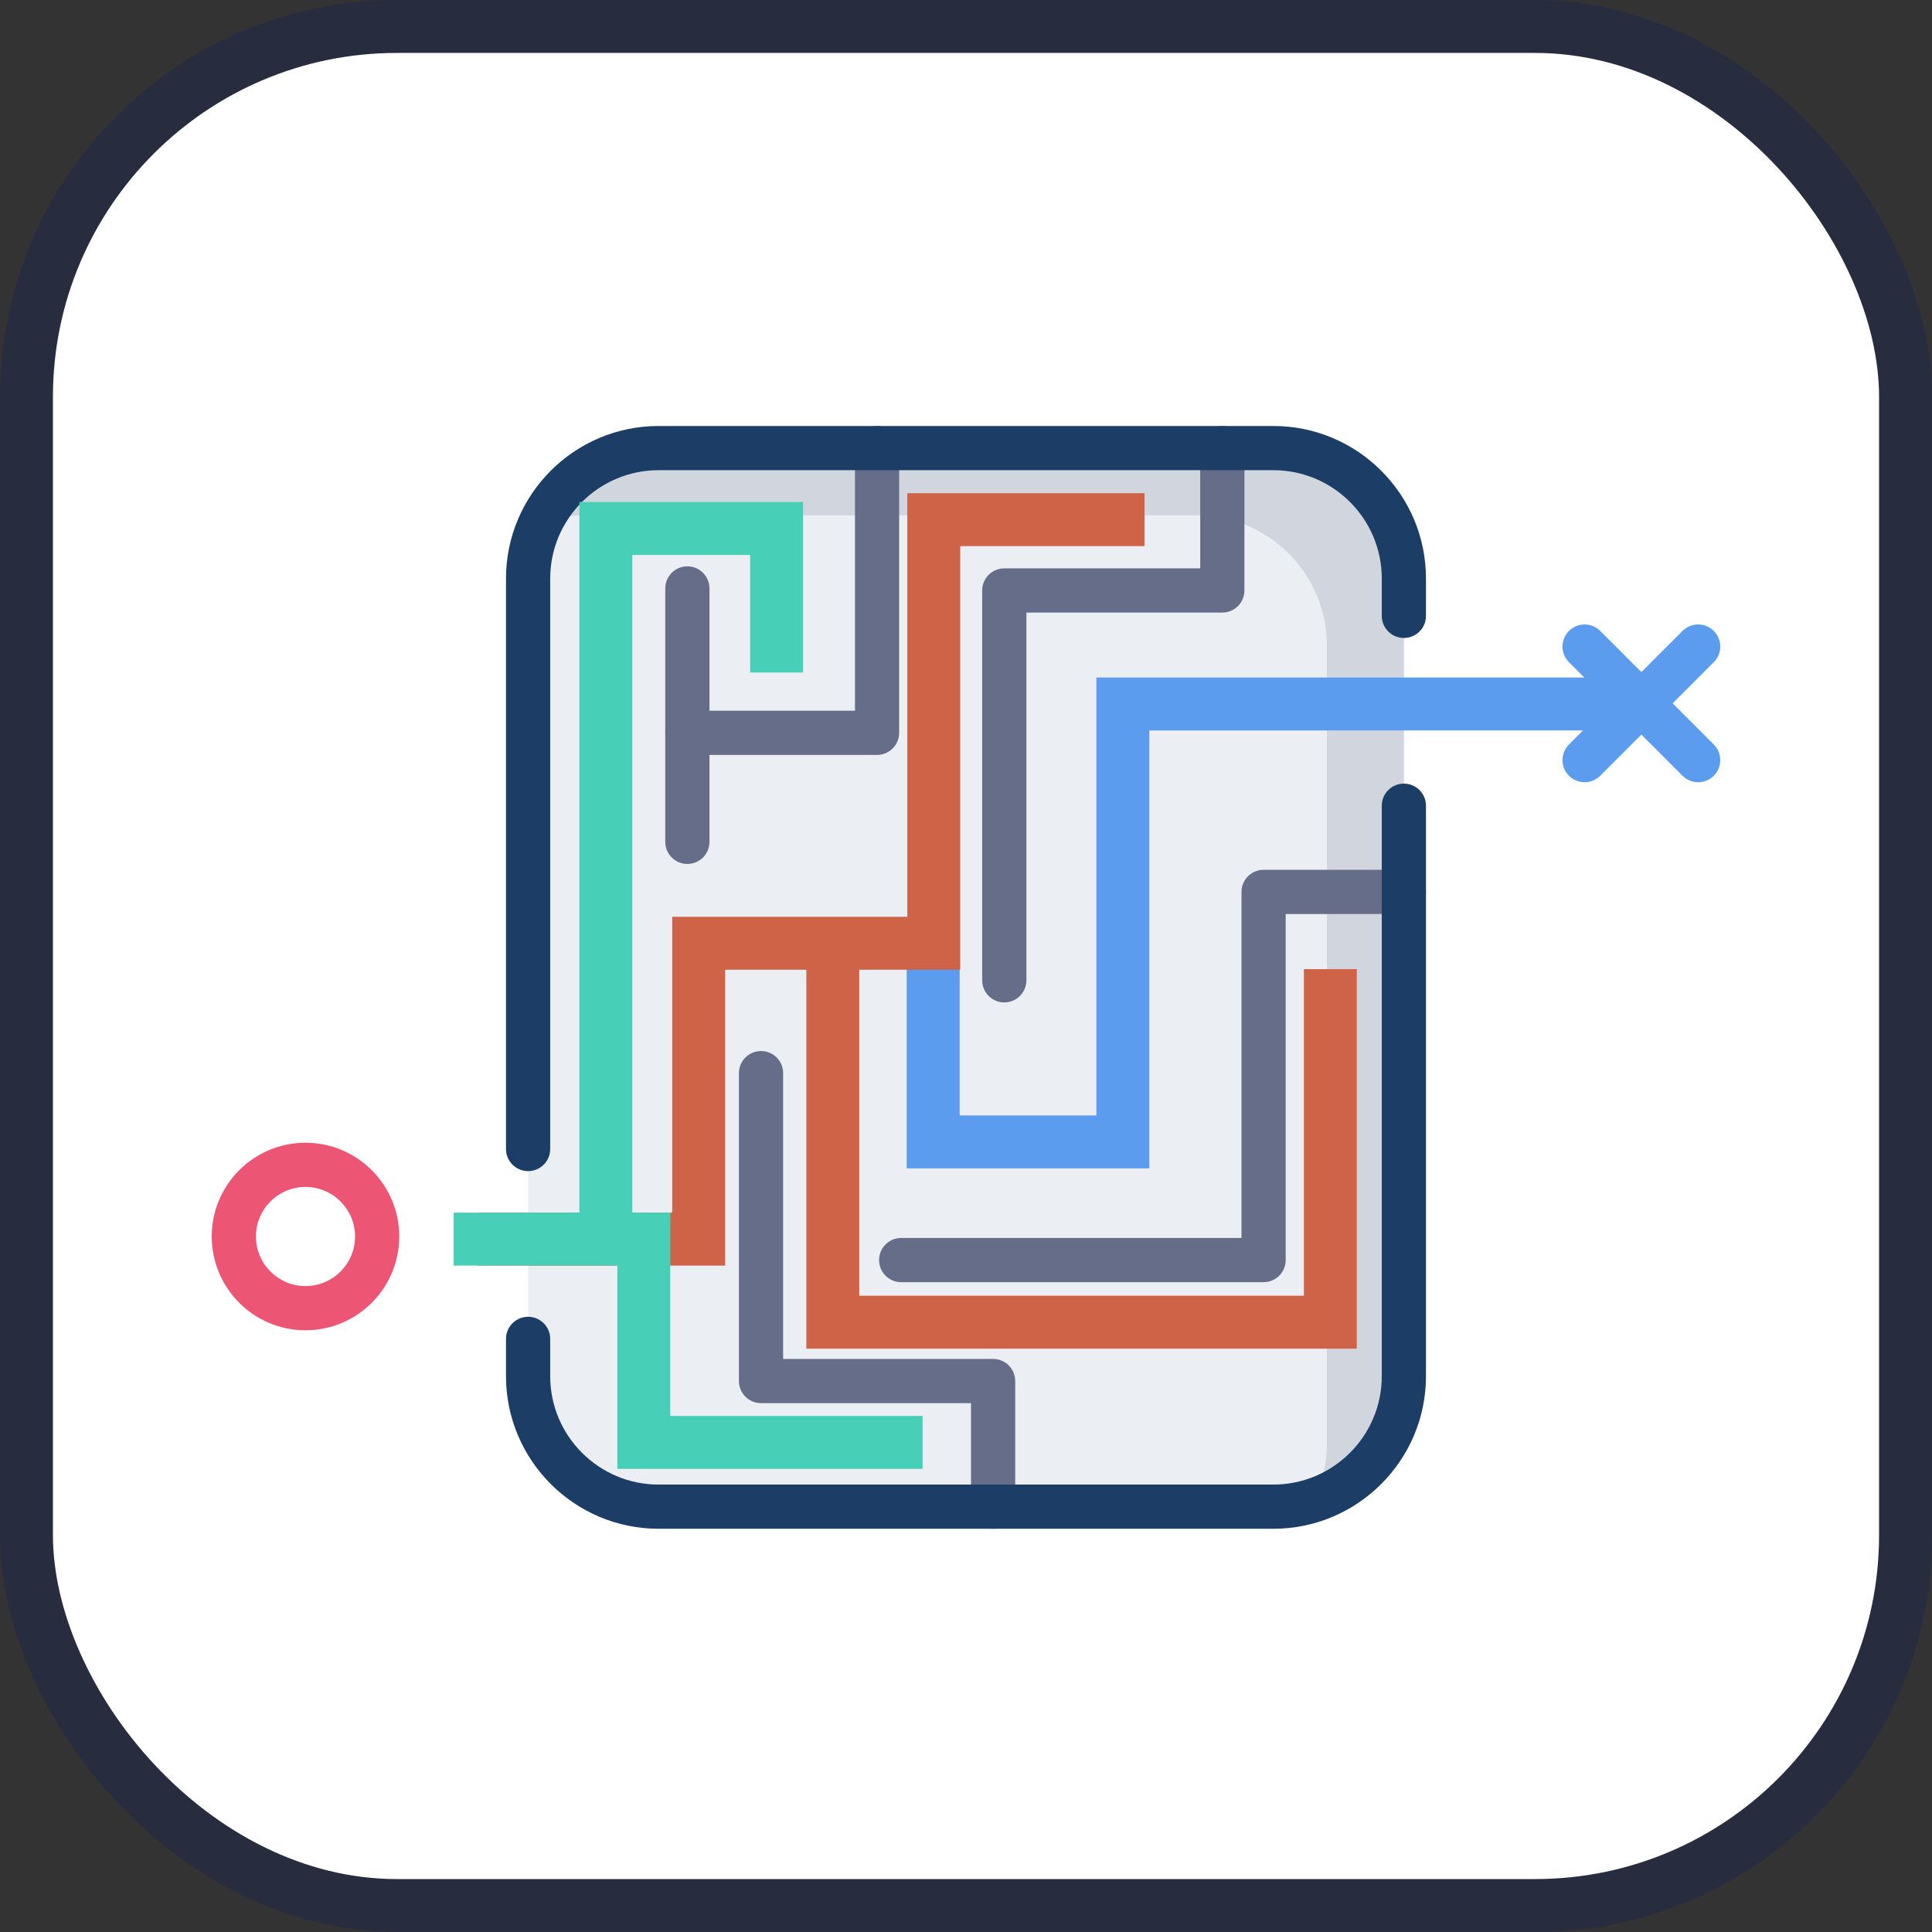 <?xml version="1.0" encoding="UTF-8"?>

<svg width="800px" height="800px" viewBox="0 0 73 73" version="1.1" xmlns="http://www.w3.org/2000/svg" xmlns:xlink="http://www.w3.org/1999/xlink">
    
    <rect x="0" y="0" width="73" height="73" fill="#333333" stroke="none"/>
    
    <title>algorithms-and-data-structures/algorithms/breadth-first-search</title>
    <desc>Created with Sketch.</desc>
    <defs>
</defs>
    <g id="algorithms-and-data-structures/algorithms/breadth-first-search" stroke="none" stroke-width="1" fill="none" fill-rule="evenodd">
        <g id="container" transform="translate(2, 2)" fill-rule="nonzero">
            <rect id="mask" stroke="#272C3F" stroke-width="2" fill="#FFFFFF" x="-1" y="-1" width="71" height="71" rx="14">
</rect>
            <g id="labyrinth" transform="translate(6, 14)">
                <path d="M40.114,0.931 L16.886,0.931 C14.162,0.931 11.955,3.138 11.955,5.861 L11.955,27.638 L11.955,34.366 L11.955,35.999 C11.955,38.721 14.162,40.929 16.886,40.929 L40.114,40.929 C42.838,40.929 45.045,38.721 45.045,35.999 L45.045,14.221 L45.045,7.493 L45.045,5.861 C45.045,3.138 42.838,0.931 40.114,0.931 Z" id="Shape" fill="#EBEEF2">
</path>
                <path d="M40.114,0.931 L16.886,0.931 C14.931,0.931 13.242,2.068 12.444,3.717 C12.927,3.559 13.443,3.472 13.979,3.472 L37.207,3.472 C39.931,3.472 42.138,5.68 42.138,8.402 L42.138,10.035 L42.138,16.763 L42.138,38.54 C42.138,39.309 41.962,40.036 41.649,40.684 C43.621,40.039 45.045,38.185 45.045,35.999 L45.045,14.221 L45.045,7.493 L45.045,5.861 C45.045,3.138 42.838,0.931 40.114,0.931 Z" id="Shape" fill="#D1D6DE">
</path>
                <path d="M3.543,34.264 C1.589,34.264 0,32.674 0,30.721 C0,28.767 1.589,27.178 3.543,27.178 C5.497,27.178 7.086,28.767 7.086,30.721 C7.086,32.674 5.497,34.264 3.543,34.264 Z M3.543,28.848 C2.51,28.848 1.67,29.688 1.67,30.721 C1.67,31.754 2.51,32.594 3.543,32.594 C4.576,32.594 5.416,31.754 5.416,30.721 C5.416,29.688 4.576,28.848 3.543,28.848 Z" id="Shape" fill="#ED5575">
</path>
                <g id="Group" transform="translate(50.988, 7.57)" fill="#5C9CEE">
                    <path d="M5.177,5.986 C4.963,5.986 4.749,5.905 4.586,5.742 L0.295,1.45 C-0.031,1.124 -0.031,0.596 0.295,0.27 C0.621,-0.056 1.15,-0.056 1.476,0.27 L5.767,4.561 C6.093,4.887 6.093,5.416 5.767,5.742 C5.604,5.905 5.39,5.986 5.177,5.986 Z" id="Shape">
</path>
                    <path d="M0.885,5.986 C0.672,5.986 0.458,5.905 0.295,5.742 C-0.031,5.416 -0.031,4.887 0.295,4.561 L4.586,0.27 C4.912,-0.056 5.441,-0.056 5.767,0.27 C6.093,0.596 6.093,1.124 5.767,1.45 L1.476,5.742 C1.313,5.905 1.099,5.986 0.885,5.986 Z" id="Shape">
</path>
                </g>
                <g id="Group" transform="translate(17.033, 0)" fill="#656D88">
                    <path d="M12.491,41.764 C12.03,41.764 11.656,41.39 11.656,40.929 L11.656,37.017 L3.722,37.017 C3.261,37.017 2.887,36.643 2.887,36.182 L2.887,24.548 C2.887,24.087 3.261,23.713 3.722,23.713 C4.183,23.713 4.557,24.087 4.557,24.548 L4.557,35.347 L12.491,35.347 C12.952,35.347 13.326,35.72 13.326,36.182 L13.326,40.929 C13.326,41.39 12.952,41.764 12.491,41.764 Z" id="Shape">
</path>
                    <path d="M0.939,16.644 C0.478,16.644 0.104,16.27 0.104,15.809 L0.104,6.234 C0.104,5.773 0.478,5.399 0.939,5.399 C1.4,5.399 1.774,5.773 1.774,6.234 L1.774,15.809 C1.774,16.27 1.4,16.644 0.939,16.644 Z" id="Shape">
</path>
                    <path d="M8.106,12.524 L0.939,12.524 C0.478,12.524 0.104,12.151 0.104,11.689 C0.104,11.228 0.478,10.854 0.939,10.854 L7.272,10.854 L7.272,0.931 C7.272,0.47 7.645,0.096 8.106,0.096 C8.568,0.096 8.941,0.47 8.941,0.931 L8.941,11.689 C8.941,12.151 8.568,12.524 8.106,12.524 Z" id="Shape">
</path>
                    <path d="M22.711,32.446 L9.018,32.446 C8.556,32.446 8.183,32.073 8.183,31.611 C8.183,31.15 8.556,30.776 9.018,30.776 L21.876,30.776 L21.876,17.701 C21.876,17.24 22.25,16.866 22.711,16.866 L28.012,16.866 C28.473,16.866 28.847,17.24 28.847,17.701 C28.847,18.162 28.473,18.536 28.012,18.536 L23.546,18.536 L23.546,31.611 C23.546,32.073 23.172,32.446 22.711,32.446 Z" id="Shape">
</path>
                    <path d="M12.914,21.876 C12.453,21.876 12.079,21.502 12.079,21.041 L12.079,6.31 C12.079,5.849 12.453,5.475 12.914,5.475 L20.317,5.475 L20.317,0.931 C20.317,0.47 20.691,0.096 21.152,0.096 C21.613,0.096 21.987,0.47 21.987,0.931 L21.987,6.31 C21.987,6.771 21.613,7.145 21.152,7.145 L13.749,7.145 L13.749,21.041 C13.749,21.502 13.375,21.876 12.914,21.876 Z" id="Shape">
</path>
                </g>
                <g id="Group" transform="translate(11.021, 0)" fill="#1B3D66">
                    <path d="M0.933,28.25 C0.472,28.25 0.098,27.877 0.098,27.415 L0.098,5.861 C0.098,2.682 2.685,0.096 5.864,0.096 L29.093,0.096 C32.272,0.096 34.859,2.682 34.859,5.861 L34.859,7.27 C34.859,7.732 34.485,8.105 34.024,8.105 C33.563,8.105 33.189,7.732 33.189,7.27 L33.189,5.861 C33.189,3.603 31.351,1.766 29.093,1.766 L5.864,1.766 C3.606,1.766 1.768,3.603 1.768,5.861 L1.768,27.415 C1.768,27.877 1.394,28.25 0.933,28.25 Z" id="Shape">
</path>
                    <path d="M29.093,41.764 L5.864,41.764 C2.685,41.764 0.098,39.177 0.098,35.999 L0.098,34.589 C0.098,34.128 0.472,33.754 0.933,33.754 C1.394,33.754 1.768,34.128 1.768,34.589 L1.768,35.999 C1.768,38.257 3.606,40.094 5.864,40.094 L29.093,40.094 C31.351,40.094 33.189,38.257 33.189,35.999 L33.189,14.444 C33.189,13.983 33.563,13.609 34.024,13.609 C34.485,13.609 34.859,13.983 34.859,14.444 L34.859,35.999 C34.859,39.177 32.272,41.764 29.093,41.764 Z" id="Shape">
</path>
                </g>
                <g id="Group-2" transform="translate(9, 3)" stroke-width="2">
                    <polyline id="Path-18" stroke="#5C9CEE" points="18.26 16.678 18.26 24.147 25.427 24.147 25.427 7.6 44.218 7.6">
</polyline>
                    <polyline id="Path-17" stroke="#CF6348" points="14.467 16.746 14.467 30.959 33.267 30.959 33.267 17.618">
</polyline>
                    <polyline id="Path-16" stroke="#CF6348" points="1.068 27.82 9.4 27.82 9.4 16.641 18.282 16.641 18.282 0.635 26.246 0.635">
</polyline>
                    <polyline id="Path-15" stroke="#48CFB7" points="5.892 27.61 5.892 0.969 12.344 0.969 12.344 6.411">
</polyline>
                    <polyline id="Path-14" stroke="#48CFB7" points="0.141 27.819 7.326 27.819 7.326 35.5 17.86 35.5">
</polyline>
                </g>
            </g>
        </g>
    </g>
</svg>
